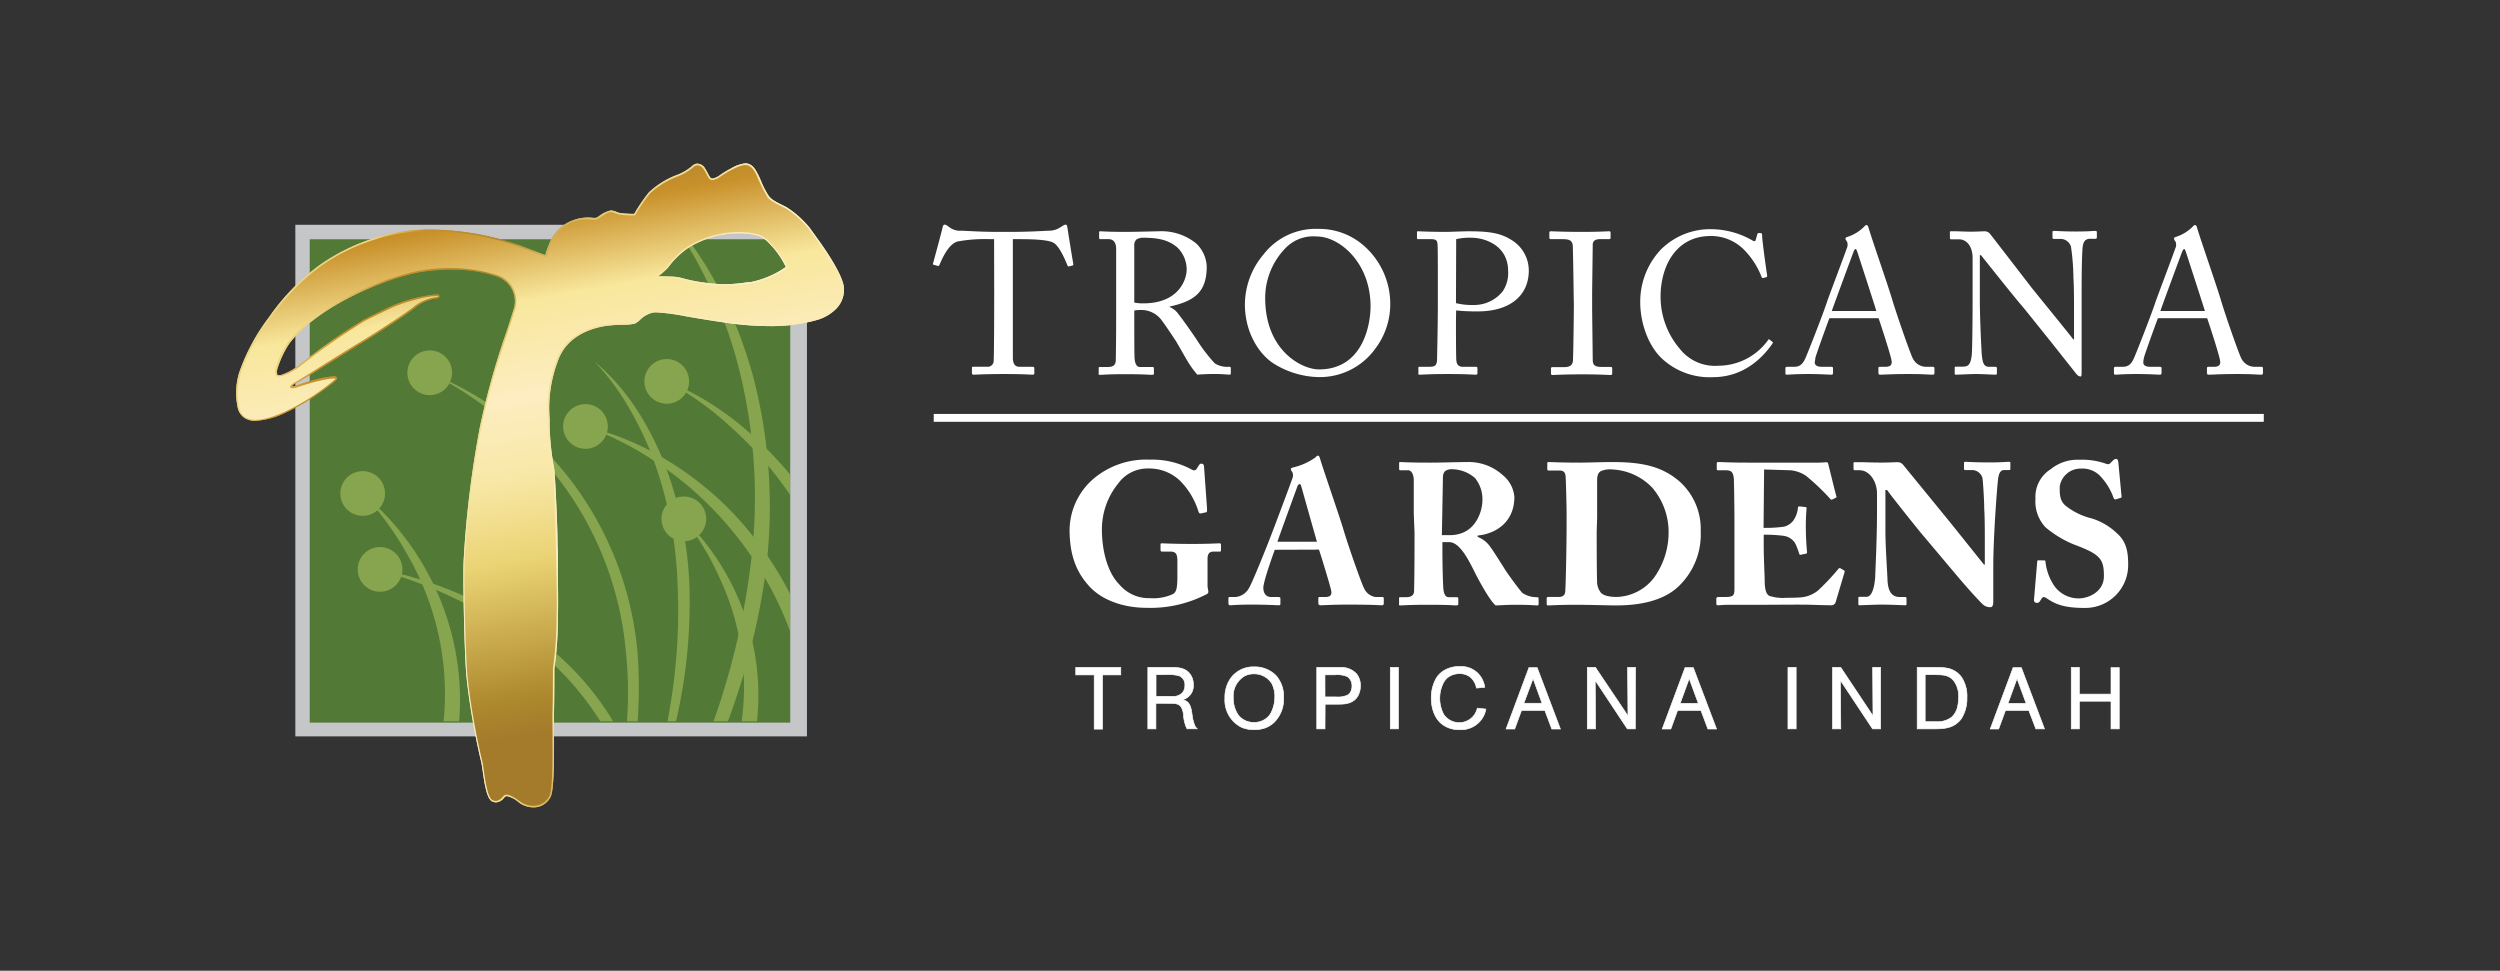 <svg id="a1d9fb03-e7e4-41f3-8e6c-b3ce79cd875e" data-name="Layer 1" xmlns="http://www.w3.org/2000/svg" xmlns:xlink="http://www.w3.org/1999/xlink" viewBox="0 0 461 179">
  <rect x="0" y="0" width="461" height="179" fill="#333333" stroke="none"/>
  <defs>
    <clipPath id="f7287ec5-28ca-4934-b7fa-459a75e23d5a">
      <rect x="57.06" y="44.38" width="88.62" height="88.62" style="fill: none"/>
    </clipPath>
    <linearGradient id="ff93c4cd-c41a-4709-901e-d36bf1f86322" x1="150.13" y1="116.44" x2="64.18" y2="50.43" gradientUnits="userSpaceOnUse">
      <stop offset="0.05" stop-color="#ab822f"/>
      <stop offset="0.13" stop-color="#c9912b"/>
      <stop offset="0.27" stop-color="#f8e8a7"/>
      <stop offset="0.43" stop-color="#fbeec8"/>
      <stop offset="0.56" stop-color="#f8e8ae"/>
      <stop offset="0.7" stop-color="#ecd480"/>
      <stop offset="0.82" stop-color="#ae892e"/>
      <stop offset="0.94" stop-color="#c9912b"/>
      <stop offset="1" stop-color="#ecd480"/>
    </linearGradient>
    <linearGradient id="ee601818-5c1d-4827-bfa8-6224ac111e50" x1="93.08" y1="26.23" x2="111.89" y2="133.51" gradientUnits="userSpaceOnUse">
      <stop offset="0.05" stop-color="#ab822f"/>
      <stop offset="0.13" stop-color="#c9912b"/>
      <stop offset="0.27" stop-color="#f8e79c"/>
      <stop offset="0.43" stop-color="#fdedc1"/>
      <stop offset="0.56" stop-color="#f8e8a7"/>
      <stop offset="0.7" stop-color="#ebd475"/>
      <stop offset="0.93" stop-color="#ae892e"/>
      <stop offset="1" stop-color="#a47a2b"/>
    </linearGradient>
  </defs>
  <title>property-logo-TG</title>
  <g>
    <path d="M183.31,44.1h-.93a27.45,27.45,0,0,0-5.85.44c-1.66.52-2.77,3.11-3.29,4.29a.27.27,0,0,1-.37.19l-.67-.19c-.11,0-.22-.07-.14-.29.37-1.33,1.66-6.11,1.73-6.52s.23-.59.37-.59a.66.66,0,0,1,.45.15l.48.33a3.09,3.09,0,0,0,2.11.63c2,.07,3.52.22,7,.22H186c4,0,5.62-.15,7.44-.22a3.67,3.67,0,0,0,1.92-.52l.71-.44a.77.77,0,0,1,.44-.15c.18,0,.26.11.33.59s.78,5,1.08,6.67c0,.18,0,.25-.23.29l-.59.15c-.15,0-.18,0-.29-.26-.3-.7-1.41-3.55-2.63-4.15s-4.59-.62-6.41-.62h-1V54.65c0,.51,0,10.88,0,11.51.08.93.37,1.48,1.26,1.48h2.33c.34,0,.37.11.37.37v.78c0,.18,0,.3-.37.3s-1.55-.12-5.18-.12-5.11.12-5.63.12c-.29,0-.33-.15-.33-.38V68c0-.26,0-.37.26-.37H182a1.11,1.11,0,0,0,1.22-.89c.11-1.07.11-12.44.11-13.14Z" style="fill: #fff"/>
    <path d="M205.82,52.13c0-2.74,0-5.11,0-6.18,0-1.23-.49-1.85-1.41-1.85H202.9c-.19,0-.22-.12-.22-.26v-.93c0-.19,0-.26.22-.26s1.48.11,4.59.11c2.07,0,5.52-.11,6.18-.11a10.14,10.14,0,0,1,6.93,2.26,6.23,6.23,0,0,1,1.92,4.22c0,4.63-2.11,6.37-6.85,7.4v.08a3.67,3.67,0,0,1,1.7,1.41c.45.48,3.08,4.25,3.37,4.73A30.51,30.51,0,0,0,224,67a4.26,4.26,0,0,0,2.67.63c.26,0,.29.15.29.3v.81c0,.22,0,.34-.29.34s-1.26-.12-2.89-.12c-1.07,0-2.44.08-3,.12A17.77,17.77,0,0,1,219.23,67c-.3-.44-2.3-4-2.48-4.25s-1.93-2.93-2.37-3.45a4.67,4.67,0,0,0-4-2.14,5.26,5.26,0,0,0-1.22.11v2.07c0,2.19,0,6.33.07,6.89.07.77.37,1.44.92,1.44h2.34c.26,0,.29.11.29.3v.81c0,.26,0,.34-.4.34S211,69,207.53,69s-4.22.12-4.63.12-.3-.12-.3-.3v-.85c0-.19,0-.3.19-.3h1.52c.81,0,1.44-.26,1.44-1.26.07-3.66.07-7.14.07-10.66Zm3.34,3.66a7.52,7.52,0,0,0,1.66.15c6.74,0,8-4.63,8-6.18A5.63,5.63,0,0,0,217,45.54c-1.44-1.15-3.07-1.7-6.14-1.7a2.35,2.35,0,0,0-1.26.29,1.42,1.42,0,0,0-.44,1.19Z" style="fill: #fff"/>
    <path d="M235,67.12c-2.63-1.59-5.44-5.59-5.44-11A14.38,14.38,0,0,1,233,46.91a12.13,12.13,0,0,1,10-4.7,12.47,12.47,0,0,1,8.29,2.92,14.26,14.26,0,0,1,5.07,11.07,13.54,13.54,0,0,1-2.77,8.11,12.59,12.59,0,0,1-10.67,5.22A16.21,16.21,0,0,1,235,67.12ZM252.73,56.5c0-8.11-5.77-12.89-9.88-12.89A7.12,7.12,0,0,0,237,45.8a13.2,13.2,0,0,0-3.7,9.14c0,9.74,6.77,13.18,9.92,13.18C251.36,68.12,252.73,59.79,252.73,56.5Z" style="fill: #fff"/>
    <path d="M268.48,59.16c0,1.74,0,6.78.07,7.3.07.81.44,1.18,1.22,1.18h2.37c.26,0,.3.11.3.26v.89c0,.18,0,.3-.34.3-.52,0-1.66-.12-5.14-.12-3.26,0-4.7.12-5.11.12s-.3-.12-.3-.26V67.9c0-.19,0-.26.22-.26h1.6c1.25,0,1.51-.18,1.62-1.18,0-.37.15-6.15.15-10.44V51.76c0-2.45,0-6.48-.07-6.85-.08-.74-.45-.81-1.45-.81h-2.11c-.18,0-.22-.08-.22-.3v-.89c0-.19,0-.26.22-.26.41,0,1.74.11,5.26.11.67,0,2.85-.11,4.07-.11,4.19,0,6.15.41,8.26,1.85a6.59,6.59,0,0,1,2.81,5.37c0,4.67-3.51,7.55-9.4,7.55a34.25,34.25,0,0,1-4-.18Zm0-3.26a12.76,12.76,0,0,0,3.4.34,6.74,6.74,0,0,0,5.22-2.52,6.06,6.06,0,0,0,1-3.74c0-4.85-4.51-6.14-6.7-6.14a11.19,11.19,0,0,0-2.88.26Z" style="fill: #fff"/>
    <path d="M290.17,53.46c0-.89-.11-7.55-.15-8.11-.07-.88-.44-1.25-1.85-1.25H286c-.19,0-.3-.08-.3-.23v-1c0-.15.11-.22.26-.22.44,0,2.33.11,5.77.11s4.48-.11,5-.11a.23.23,0,0,1,.26.26v.93c0,.18-.11.26-.29.26H295c-.74,0-1.3.29-1.3,1,0,.37-.11,8.55-.11,9V57c0,.37.11,8.92.11,9.33,0,1.15.56,1.33,1.74,1.33H297c.18,0,.29.07.29.26v1c0,.15-.11.23-.33.23-.44,0-1.92-.12-5.15-.12-3.51,0-5.1.12-5.51.12-.19,0-.3-.08-.3-.23v-1c0-.15.11-.22.3-.22h2.07c.74,0,1.52-.11,1.67-1.07.07-.56.18-8.55.18-10.52Z" style="fill: #fff"/>
    <path d="M306.46,66.12c-2.66-2.51-4-6.81-4-10.36A14,14,0,0,1,306.28,46a12.89,12.89,0,0,1,9.25-3.74,15.47,15.47,0,0,1,7.48,2c.49.3.67.26.74,0l.3-1.07c.07-.22.15-.22.48-.22s.41.07.41.59c0,.7.74,6.14.92,7.18,0,.19,0,.34-.14.37l-.56.15c-.18,0-.26,0-.37-.3a14.39,14.39,0,0,0-2.89-4.59,8.56,8.56,0,0,0-6.44-2.85c-6.63,0-9.29,5.89-9.25,11.29a14.8,14.8,0,0,0,3.55,9.52,8.24,8.24,0,0,0,7.11,3.11,11.32,11.32,0,0,0,9.14-4.7c.11-.19.19-.23.3-.11l.48.37c.11.07.18.14.07.33-2.22,3.22-5.81,6.22-11,6.22A12.9,12.9,0,0,1,306.46,66.12Z" style="fill: #fff"/>
    <path d="M337.34,58.68c-.36.93-2.4,6.55-2.59,7.33,0,.26-.11.63-.11.82,0,.51.45.81,1.26.81h1.74c.26,0,.37.07.37.26v.85c0,.26-.11.34-.29.34-.52,0-2-.12-4.23-.12-2.7,0-3.51.12-4,.12-.19,0-.26-.08-.26-.3V67.9c0-.19.15-.26.3-.26h1.29c1.11,0,1.63-.52,2.15-1.7.26-.59,3-7.44,4-10.48.25-.74,3.25-8.7,3.59-9.7a1.5,1.5,0,0,0,0-1.26,1,1,0,0,1-.26-.48c0-.11.08-.26.34-.33a7.59,7.59,0,0,0,3.07-1.85c.19-.19.3-.34.48-.34s.3.22.41.63c.7,2.34,3.59,10.63,4.29,13,.86,2.89,3.26,9.77,3.78,10.85a2.76,2.76,0,0,0,2.52,1.66h1.22c.22,0,.3.11.3.26v.93c0,.18-.12.26-.37.26-.67,0-1.45-.12-4.45-.12s-4.37.12-5.22.12c-.18,0-.29-.12-.29-.34V67.9c0-.22.11-.26.33-.26h.92c1,0,1.38-.37,1.12-1.41-.3-1.33-1.82-6.07-2.34-7.55ZM346,57.35c-.33-1.11-3.33-10.37-3.52-10.92-.11-.26-.18-.52-.3-.52s-.29.26-.4.55c-.19.49-3.7,10-4,10.89Z" style="fill: #fff"/>
    <path d="M363.75,47.58c0-2.19-1.11-3.41-2.45-3.45l-1.51,0c-.19,0-.23-.15-.23-.26v-1c0-.15,0-.22.23-.22s.48,0,1,0,1.37.07,2.63.07,2-.07,2.48-.07a1.28,1.28,0,0,1,1.07.48c.19.22,7.37,9.55,7.78,10.07s6.66,8.18,7.55,9.37h.15V58.2c0-3.29,0-5.11-.11-7a42.63,42.63,0,0,0-.45-5.7,2,2,0,0,0-2-1.44H378.7c-.14,0-.22-.08-.22-.26v-1a.2.2,0,0,1,.22-.22c.52,0,1.71.11,4.08.11s3.11-.11,3.59-.11c.26,0,.29.11.29.26v.93c0,.14-.07.26-.22.26h-1c-1,0-1.37.62-1.44,2-.15,2.48-.15,6.15-.15,8.55V68.53c0,.52,0,.89-.19.89-.44,0-.77-.45-.88-.59s-2.23-2.82-4.52-5.71c-2.59-3.22-5.3-6.62-5.52-6.85-.4-.37-7.22-8.92-7.44-9.21h-.22v8.22c0,3.44.3,9.47.37,10.21.15,1.45.37,2.15,1.37,2.15h1.11c.26,0,.3.11.3.33v.82c0,.22,0,.3-.3.3s-2.59-.12-3.59-.12c-.78,0-3.33.12-3.7.12-.15,0-.19-.08-.19-.26v-1a.19.19,0,0,1,.22-.22h1.26c1.08,0,1.48-.44,1.67-2.26.07-.7.15-4.92.15-11.51Z" style="fill: #fff"/>
    <path d="M397.92,58.68c-.37.93-2.4,6.55-2.59,7.33a7.49,7.49,0,0,0-.11.82c0,.51.44.81,1.26.81h1.74c.26,0,.37.07.37.26v.85c0,.26-.11.34-.3.34-.52,0-2-.12-4.22-.12-2.7,0-3.51.12-4,.12-.19,0-.26-.08-.26-.3V67.9a.26.26,0,0,1,.29-.26h1.3c1.11,0,1.63-.52,2.15-1.7.26-.59,3-7.44,4-10.48.26-.74,3.26-8.7,3.59-9.7a1.5,1.5,0,0,0,0-1.26,1,1,0,0,1-.26-.48c0-.11.07-.26.33-.33a7.57,7.57,0,0,0,3.08-1.85c.18-.19.29-.34.48-.34s.3.22.41.63c.7,2.34,3.59,10.63,4.29,13,.85,2.89,3.26,9.77,3.78,10.85a2.76,2.76,0,0,0,2.51,1.66H417c.22,0,.29.11.29.26v.93c0,.18-.11.26-.37.26-.66,0-1.44-.12-4.44-.12s-4.37.12-5.22.12c-.19,0-.3-.12-.3-.34V67.9c0-.22.11-.26.34-.26h.92c1,0,1.37-.37,1.11-1.41-.29-1.33-1.81-6.07-2.33-7.55Zm8.67-1.33c-.34-1.11-3.34-10.37-3.52-10.92-.11-.26-.19-.52-.3-.52s-.29.26-.4.55c-.19.49-3.71,10-4,10.89Z" style="fill: #fff"/>
    <g>
      <path d="M222.67,107.93c0,.52.15.89.15,1.19s-.23.44-.6.59a22.38,22.38,0,0,1-10.84,2.37c-3.85,0-8.19-1.22-10.74-4.22-2.26-2.56-3.41-5.7-3.41-10.18a12.64,12.64,0,0,1,4.3-9.3A15.05,15.05,0,0,1,212,84.76a15.33,15.33,0,0,1,7.73,1.81c.45.26.71.19.93-.11l.37-.59c.18-.26.26-.37.48-.37.41,0,.52.26.52.66l.55,7.63c0,.44,0,.63-.14.67l-1,.22c-.22,0-.33,0-.45-.37a13.79,13.79,0,0,0-3.36-5.63,8.2,8.2,0,0,0-5.85-2.29,6.69,6.69,0,0,0-5.59,2.77,13.42,13.42,0,0,0-3,8.44c0,4.37,1.23,8.19,3.22,10.18a7.09,7.09,0,0,0,5.67,2.52,8.59,8.59,0,0,0,4.18-.74c.78-.37.85-1.55.85-3.48v-2.66c0-1.34-.37-1.71-1.29-1.71h-1.56c-.22,0-.26-.15-.26-.33v-.93c0-.15,0-.26.26-.26s2.15.11,5.48.11,4.78-.11,5.08-.11.33.11.33.3v.93c0,.22,0,.29-.26.29h-1.08c-.66,0-1.14.26-1.14,1.33Z" style="fill: #fff"/>
      <path d="M235.07,101.38c-.29.78-2.11,5.85-2.11,7,0,.82.34,1.71,1.45,1.71h1.29c.37,0,.41.14.41.29v.82c0,.29,0,.41-.33.41-.48,0-2-.12-5-.12-2.7,0-3.51.12-4,.12-.22,0-.26-.23-.26-.49v-.7c0-.22,0-.33.26-.33h1a3.12,3.12,0,0,0,2.52-1.63c.52-.78,3.14-7.22,4.37-10.48.29-.74,3.29-8.7,3.62-9.7a1.46,1.46,0,0,0,0-1.26,1,1,0,0,1-.26-.48c0-.11.08-.26.37-.33a11.63,11.63,0,0,0,4.15-1.85c.18-.19.3-.34.48-.34s.3.22.41.63c.7,2.33,3.59,10.63,4.29,13,.85,2.89,3.26,9.77,3.78,10.77a2.74,2.74,0,0,0,2.15,1.67h1.25c.23,0,.26.14.26.33v.7c0,.23,0,.49-.33.49-.7,0-1.48-.12-6.22-.12-3.07,0-4.37.12-5.11.12-.37,0-.41-.23-.41-.49v-.7c0-.19,0-.33.23-.33h1c1,0,1.34-.37,1.11-1.34-.33-1.33-1.77-6.07-2.22-7.4Zm7.78-1.48c-.33-1.11-2.52-8.89-2.78-9.81-.15-.56-.22-.82-.4-.82s-.34.15-.45.48c-.18.49-3.37,9.22-3.66,10.15Z" style="fill: #fff"/>
      <path d="M260.7,94.68c0-2.74,0-5.11,0-6.11,0-1.22-.52-1.85-1-1.85h-1.48c-.18,0-.22-.11-.22-.26v-1c0-.19,0-.26.22-.26.34,0,1.48.11,5.52.11,2.07,0,5.33-.11,6.85-.11a9.37,9.37,0,0,1,6.55,2.44,5.77,5.77,0,0,1,2.11,4c0,4.7-3.51,6.81-6.77,7.11v.26a4.92,4.92,0,0,1,2.44,2c.48.59,2.52,3.89,2.81,4.33s2.22,3.15,3,4a4.67,4.67,0,0,0,2.7.78c.26,0,.29.14.29.29v.89c0,.22,0,.34-.29.34s-1.26-.12-4.11-.12c-1.07,0-2.44.08-3.52.12-1.11-.86-3.4-5.15-4-6.41-1.26-2.52-2.78-5.26-4.56-5.26h-1.26v1.89c0,2.19.11,6.33.19,6.81.07.78.37,1.45.93,1.45h1.51c.26,0,.3.11.3.29v.89c0,.26,0,.34-.59.34,0,0-1-.12-4.85-.12s-4.78.12-5.19.12-.29-.12-.29-.37v-.86c0-.18,0-.29.18-.29h1.11c.82,0,1.48-.26,1.48-1.19.08-3.66.08-7.14.08-10.66Zm5.18,4c.7,0,1.15,0,1.48,0,4.89,0,6-4.66,6-6.4A6.24,6.24,0,0,0,272,88.16a6.53,6.53,0,0,0-4.11-1.63,2.15,2.15,0,0,0-1.41.34,1.53,1.53,0,0,0-.4,1Z" style="fill: #fff"/>
      <path d="M288.88,94.53c0-1-.12-6.22-.19-6.77-.11-.89-.59-1-1.22-1h-1.85c-.19,0-.3,0-.3-.26V85.39c0-.15.11-.19.26-.19.48,0,2.11.11,5.81.11,1,0,4.67-.11,5.52-.11,5,0,9,.44,12.55,3.37a11.73,11.73,0,0,1,4.15,9.4,13.17,13.17,0,0,1-3.67,9.74c-3.59,3.89-9.92,3.93-12.25,3.93-.6,0-5-.12-7-.12-3.22,0-4.7.12-5.22.12-.19,0-.26-.08-.26-.34v-1c0-.15.11-.22.3-.22h1.92c.71,0,1.11-.3,1.19-.89.11-.78.26-9.11.26-11.92Zm5.55,3.59c0,.48,0,6.78.07,9.07a3.31,3.31,0,0,0,.63,2c.45.66,1.71.89,3,.89a9,9,0,0,0,6.93-3.63,14.31,14.31,0,0,0,2.63-8.44,12.59,12.59,0,0,0-3-8.07,10.91,10.91,0,0,0-7.37-3.37,4.26,4.26,0,0,0-2.07.29c-.56.26-.71.86-.74,1.6,0,1.55,0,6.4,0,7Z" style="fill: #fff"/>
      <path d="M325.2,97.34a24.38,24.38,0,0,0,3.77-.22A3.08,3.08,0,0,0,330.68,96a4.74,4.74,0,0,0,.85-2.29c0-.26.11-.33.3-.33l1,.11c.19,0,.34.07.3.29A37.79,37.79,0,0,0,333,97.6c0,1.67.15,3.45.22,4.22,0,.23-.11.26-.29.3l-.89.18c-.15,0-.22,0-.3-.29a11.82,11.82,0,0,0-.74-1.89,3.05,3.05,0,0,0-2-1.3,26.56,26.56,0,0,0-3.77-.22v2.22c0,2,.18,5.59.18,6.26,0,1.93.41,2.59.89,2.81a8.12,8.12,0,0,0,3.11.34c.63,0,2.19,0,3-.11a5.83,5.83,0,0,0,2.82-1.22,42.51,42.51,0,0,0,3.77-4c.15-.15.26-.18.37-.11l.63.37c.15.08.19.19.15.3l-1.66,5.59a.81.81,0,0,1-.82.56c-.18,0-1,0-3.37-.08s-6.33,0-12.73,0c-1.37,0-2.41,0-3.15,0s-1.26.08-1.59.08-.34-.12-.34-.41v-.78c0-.22.11-.33.37-.33h1.12c1.7,0,1.85-.26,1.85-1.56V96.16c0-3.07-.08-7.63-.12-8-.14-1.18-.51-1.44-1.51-1.44h-1.45c-.15,0-.18-.11-.18-.37v-.89a.23.23,0,0,1,.26-.26c.81,0,2.11.11,5.48.11l13,0c.59,0,1.3-.07,1.48-.07s.26.07.3.19c.15.51,1.37,5.59,1.52,6,.07.18.07.26-.11.37l-.6.29a.32.32,0,0,1-.44-.14A40.85,40.85,0,0,0,333,87.72a6.16,6.16,0,0,0-2.81-1l-4.89-.15Z" style="fill: #fff"/>
      <path d="M366,100.75c0-3.3,0-5.11-.11-7,0-1.44-.22-5.07-.33-5.63a2,2,0,0,0-2-1.44h-1.18c-.19,0-.22-.11-.22-.33v-.93c0-.19,0-.26.33-.26s1.59.11,4.33.11c2.22,0,3.11-.11,3.52-.11s.37.07.37.3v.89c0,.18,0,.33-.19.33h-1c-.63,0-1,.63-1.11,2-.26,2.48-.85,10.85-.85,15.74v6.33c0,.55,0,1.22-.56,1.22a2,2,0,0,1-1.44-.59c-.63-.6-2.45-2.56-4.67-5.19-2.66-3.15-5.63-6.7-6.33-7.51s-5.74-7.11-6.59-8.33h-.3v7.48c0,3.07.34,7.62.38,9,.07,2.15.74,3.26,2.29,3.26h.93c.26,0,.29.11.29.33v.89c0,.22,0,.3-.29.3s-2.6-.12-4.34-.12c-1.14,0-3.7.12-4.07.12-.15,0-.18-.08-.18-.34v-1c0-.11,0-.22.22-.22h1.29c.82,0,1.41-1.19,1.6-3.67,0-.7.33-6.63.33-12.1V91c0-2.18-1.33-4.25-3.18-4.29l-.93,0c-.18,0-.22-.15-.22-.26v-1c0-.15,0-.22.22-.22s.48,0,1.19,0,1.92.07,3.85.07c1.25,0,2.36-.07,2.81-.07a1.28,1.28,0,0,1,1.07.48c.19.22,7.48,9.14,8.59,10.51.52.63,5.93,7.41,6.33,7.89H366Z" style="fill: #fff"/>
      <path d="M376.93,103.34c.15,0,.26,0,.26.3a9.78,9.78,0,0,0,1.48,4.18,5.44,5.44,0,0,0,4.66,2.52c1.78,0,4.63-1.19,4.63-4.11,0-3.07-.59-4-5.41-5.78a19.46,19.46,0,0,1-5.36-3.22A6.91,6.91,0,0,1,375.34,92a6,6,0,0,1,2.77-5.45,7.86,7.86,0,0,1,5.33-1.77,13.22,13.22,0,0,1,4.93.74.68.68,0,0,0,.85-.19l.48-.48a.74.74,0,0,1,.55-.22c.26,0,.34.41.37.63l.6,6.33c0,.15-.08.18-.19.22l-.81.26c-.19.07-.37,0-.48-.26a11.22,11.22,0,0,0-2.3-3.85,4.52,4.52,0,0,0-3.7-1.55,3.87,3.87,0,0,0-3.93,3.36c0,1.37,0,2.48,1,3.41a12.32,12.32,0,0,0,4.88,2.41,11.69,11.69,0,0,1,4.74,2.81c1.45,1.3,2,2.93,2,5.52a7.9,7.9,0,0,1-8.11,8.18c-3.33,0-5.07-.56-6.63-1.59-.44-.3-.66-.41-.85-.41s-.37.26-.59.63-.41.44-.67.44-.55-.18-.51-.59l.59-7c0-.26.15-.26.29-.26Z" style="fill: #fff"/>
    </g>
    <rect x="172.18" y="76.33" width="245.26" height="1.45" style="fill: #fff"/>
    <g>
      <rect x="54.46" y="41.45" width="94.34" height="94.34" style="fill: #c4c6c7"/>
      <g>
        <rect x="57.11" y="44.12" width="88.61" height="89.13" style="fill: #537937"/>
        <g style="clip-path: url(#f7287ec5-28ca-4934-b7fa-459a75e23d5a)">
          <g>
            <path d="M121.9,38.35c8.42,8.58,13.91,19.81,17.08,31.44a95.24,95.24,0,0,1,2.16,36.06,129.5,129.5,0,0,1-10,34.68,168.38,168.38,0,0,1-18.1,31,234.54,234.54,0,0,0,16-31.91,136.09,136.09,0,0,0,9.21-34.19,97.72,97.72,0,0,0-1.43-35.14,83.69,83.69,0,0,0-5.68-16.77A67.69,67.69,0,0,0,121.9,38.35Z" style="fill: #86a54e"/>
            <path d="M109.58,66.65c5.85,4.77,9.93,11.46,12.8,18.44a70.48,70.48,0,0,1,4.72,22.17,96.3,96.3,0,0,1-1.76,22.56,114.82,114.82,0,0,1-6.51,21.56,184.2,184.2,0,0,0,4.86-21.84,105.66,105.66,0,0,0,1.24-22.17,74.23,74.23,0,0,0-4.1-21.69,57.67,57.67,0,0,0-4.63-10.07A42.56,42.56,0,0,0,109.58,66.65Z" style="fill: #86a54e"/>
            <path d="M66.86,91A49.85,49.85,0,0,1,82.2,113.28a48.89,48.89,0,0,1,1.25,27.33,68.88,68.88,0,0,1-11.81,24.67,108.14,108.14,0,0,1-18.74,19.6A157.68,157.68,0,0,0,69.8,164c4.84-7.45,8.85-15.48,10.82-24.05a50.83,50.83,0,0,0-.54-26,52.09,52.09,0,0,0-5.24-12.16A54.18,54.18,0,0,0,66.86,91Z" style="fill: #86a54e"/>
            <path d="M79.24,68.74a63,63,0,0,1,26.3,20.19,61.43,61.43,0,0,1,12,31.15,87.94,87.94,0,0,1-3.82,33.25,141.33,141.33,0,0,1-13.56,30.45,177.88,177.88,0,0,0,12-30.91c2.85-10.62,4.42-21.68,3.26-32.58A61.22,61.22,0,0,0,104.2,89.92,65.09,65.09,0,0,0,93,77.86,65.13,65.13,0,0,0,79.24,68.74Z" style="fill: #86a54e"/>
            <path d="M108,78.64c9.82,2.3,18.83,7.76,26.11,14.88a64.17,64.17,0,0,1,15.66,26,89.39,89.39,0,0,1,3.5,30.16,125.89,125.89,0,0,1-5.2,29.72c.82-5,1.62-9.9,2.09-14.87a130.6,130.6,0,0,0,.87-14.9c0-9.92-1-19.88-4-29.24a64.52,64.52,0,0,0-14.49-25.36,61.89,61.89,0,0,0-11.25-9.6A57.78,57.78,0,0,0,108,78.64Z" style="fill: #86a54e"/>
            <path d="M122.82,70.25c9.16,3.54,17,10.08,23.26,17.73a76.85,76.85,0,0,1,13.48,26.32,103.51,103.51,0,0,1,3.65,29.3,132.25,132.25,0,0,1-3.77,29.11A198.57,198.57,0,0,0,161,143.62a110.74,110.74,0,0,0-4.21-28.51,79.12,79.12,0,0,0-12.45-25.77,67.51,67.51,0,0,0-9.67-10.68A56.43,56.43,0,0,0,122.82,70.25Z" style="fill: #86a54e"/>
            <path d="M126.1,95.67a46,46,0,0,1,12.43,21.76,44.76,44.76,0,0,1-1.13,25.37,62.76,62.76,0,0,1-13.14,21.69,98,98,0,0,1-19.12,16.3,148.06,148.06,0,0,0,17.42-17.74c5.12-6.43,9.52-13.47,12.09-21.18a46.65,46.65,0,0,0,1.71-24,48,48,0,0,0-3.82-11.64A50.12,50.12,0,0,0,126.1,95.67Z" style="fill: #86a54e"/>
            <path d="M67,104.44a73,73,0,0,1,33.53,14.4,51.76,51.76,0,0,1,19,31.19c2.2,12.31.43,24.91-3.18,36.61A152.47,152.47,0,0,1,101,220c5.51-10.89,10.47-22.09,13.73-33.78s4.94-23.92,2.65-35.74a49.88,49.88,0,0,0-6.21-16.73,54.67,54.67,0,0,0-11.69-13.56,69.06,69.06,0,0,0-15.28-9.68A81.05,81.05,0,0,0,67,104.44Z" style="fill: #86a54e"/>
          </g>
        </g>
        <path d="M71,91a4.12,4.12,0,1,1-4.12-4.12A4.12,4.12,0,0,1,71,91Z" style="fill: #86a54e"/>
        <path d="M74.2,105a4.12,4.12,0,1,1-4.12-4.12A4.12,4.12,0,0,1,74.2,105Z" style="fill: #86a54e"/>
        <path d="M83.36,68.74a4.12,4.12,0,1,1-4.12-4.12A4.11,4.11,0,0,1,83.36,68.74Z" style="fill: #86a54e"/>
        <path d="M130.22,95.67a4.12,4.12,0,1,1-4.12-4.11A4.11,4.11,0,0,1,130.22,95.67Z" style="fill: #86a54e"/>
        <path d="M127.07,70.33A4.12,4.12,0,1,1,123,66.21,4.11,4.11,0,0,1,127.07,70.33Z" style="fill: #86a54e"/>
        <path d="M112.08,78.64A4.12,4.12,0,1,1,108,74.52,4.12,4.12,0,0,1,112.08,78.64Z" style="fill: #86a54e"/>
      </g>
      <g>
        <g>
          <path d="M155.63,53.3c0-1.23-.93-3.28-2.7-6.08-1.39-2.21-3-4.29-3.53-5.08l0,0a17.82,17.82,0,0,0-4.47-4c-2.24-1.08-2.62-1.35-3.17-2a16.1,16.1,0,0,1-1.45-2.83c-.24-.55-.44-1-.55-1.19a2.6,2.6,0,0,1-.13-.24c-.35-.66-.94-1.76-2.21-1.76a6.67,6.67,0,0,0-2.72,1,16.44,16.44,0,0,0-2.1,1.29,3.29,3.29,0,0,1-1.22.52c-.36,0-.54-.35-.87-1-.13-.24-.28-.53-.47-.82a1.7,1.7,0,0,0-1.43-.93,1.22,1.22,0,0,0-.83.31h0a9.38,9.38,0,0,1-3,1.79,15.52,15.52,0,0,0-5.14,3.21,31.76,31.76,0,0,0-2.69,3.95h-.24a17.84,17.84,0,0,1-2.63-.21l-.34-.13a2.89,2.89,0,0,0-1.13-.29,5.46,5.46,0,0,0-2.09,1,5,5,0,0,1-.5.32,1,1,0,0,1-.41.05,7,7,0,0,1-.88-.07h0s-.17,0-.43,0a8.11,8.11,0,0,0-4.23,1.3A7.69,7.69,0,0,0,101.26,45a16.42,16.42,0,0,0-.72,2.05L96.1,45.34h0a50.45,50.45,0,0,0-16.71-3,32.67,32.67,0,0,0-8.81,1.12A36.6,36.6,0,0,0,59,48.85a40.41,40.41,0,0,0-9.41,9.67,36.36,36.36,0,0,0-5.47,10.15A12.88,12.88,0,0,0,43.8,75,3.12,3.12,0,0,0,45,77a3.52,3.52,0,0,0,2.14.6,14.79,14.79,0,0,0,5.56-1.52,40.16,40.16,0,0,0,6.14-3.59c.82-.57,1.63-1.17,2.26-1.67.94-.74,1-.86,1-.94a.32.32,0,0,0,0-.3.63.63,0,0,0-.54-.19,16.68,16.68,0,0,0-3.19.57c-1.71.43-3.75,1.12-3.91,1.18a1.44,1.44,0,0,1-.44.07l-.19,0A3.51,3.51,0,0,1,55,70.41c.83-.44,4.29-2.6,7.35-4.5,1.78-1.1,3.44-2.14,4.37-2.7,3.14-1.89,8.63-5.46,10.12-6.73A8.18,8.18,0,0,1,80.56,55c.09,0,.39,0,.46-.27a.32.32,0,0,0-.11-.37l-.06-.06-.28,0h-.16a27.17,27.17,0,0,0-8.15,2.13c-1.88.87-5.14,2.51-5.18,2.53h0a106.64,106.64,0,0,0-10.33,7.16L55.18,67.3A10.67,10.67,0,0,1,52.25,69l-.18.07a1.36,1.36,0,0,1-.51.09,1.62,1.62,0,0,1-.33,0h0a.31.31,0,0,1-.07,0,2.1,2.1,0,0,1,0-1.19,18.32,18.32,0,0,1,2.16-4.59C58.92,56,72.09,51.06,77.56,50.16a34.1,34.1,0,0,1,5.53-.45,26.83,26.83,0,0,1,8.36,1.21,4.87,4.87,0,0,1,3.16,2.85,4.77,4.77,0,0,1,.15,3.11c-.53,1.7-1,3.27-1.53,4.78a141.88,141.88,0,0,0-4.74,17.11,186.49,186.49,0,0,0-3,24.74c-.13,3.09.11,16.28.51,21.11a128.32,128.32,0,0,0,2.79,16.11c.05.28.11.73.19,1.24.39,2.78.81,5.3,1.74,5.79a1.65,1.65,0,0,0,.75.2,2.05,2.05,0,0,0,1.48-.85.88.88,0,0,1,.15-.14.53.53,0,0,1,.39-.16A5,5,0,0,1,95.71,148a4.53,4.53,0,0,0,2.61.88,3.46,3.46,0,0,0,3.24-2c.65-1.47.62-7.53.59-11.94,0-1.44,0-2.68,0-3.36.08-2.55.07-7.85.07-8.27a64,64,0,0,0,.65-8.79v-.63c.1-2.73,0-6.53,0-9.89,0-1.27,0-2.49-.06-3.52,0-3.74-.47-13-.59-13.82,0-.15-.06-.37-.1-.64a47.82,47.82,0,0,1-.77-7.68c0-.4,0-.77,0-1.13a24.48,24.48,0,0,1,1.48-10.54c1.63-4.82,6.35-6.2,9-6.59a27.16,27.16,0,0,1,2.93-.2,10.11,10.11,0,0,0,2.25-.19,3.44,3.44,0,0,0,1-.71,5.16,5.16,0,0,1,2.26-1.31,3.56,3.56,0,0,1,.79-.07,40.64,40.64,0,0,1,5.51.74c1.91.33,4.29.73,7.3,1.17a55.51,55.51,0,0,0,8,.62h0A30.36,30.36,0,0,0,150.66,59a8.11,8.11,0,0,0,3.47-2A5,5,0,0,0,155.63,53.3ZM138.49,52l-.37,0a28.55,28.55,0,0,1-4.35.41,27.13,27.13,0,0,1-3.33-.23,29.12,29.12,0,0,1-4.37-.82,9,9,0,0,0-1.6-.32c-.79-.06-2.22-.08-3.13-.09a11.17,11.17,0,0,0,1.93-1.71,15.17,15.17,0,0,1,3.54-3.46,17.65,17.65,0,0,1,9.3-2.76c4,0,4.95,1,5.88,2,.13.15.28.31.43.46a15.87,15.87,0,0,1,2.49,3.75A17.08,17.08,0,0,1,138.49,52Z" style="fill: url(#ff93c4cd-c41a-4709-901e-d36bf1f86322)"/>
          <path d="M149.14,42.25a17.34,17.34,0,0,0-4.36-3.87c-2.22-1.07-2.68-1.37-3.26-2a33.62,33.62,0,0,1-2-4.07c-.32-.56-.83-1.87-2.1-1.87s-4.09,1.75-4.65,2.19a3.35,3.35,0,0,1-1.37.58c-.78,0-.93-.9-1.58-1.91s-1.45-.91-1.87-.56a9.64,9.64,0,0,1-3.13,1.86,15.12,15.12,0,0,0-5,3.13,32.89,32.89,0,0,0-2.73,4,16.68,16.68,0,0,1-3.12-.2,4.22,4.22,0,0,0-1.39-.42c-.57,0-2.12,1.17-2.47,1.34a3.79,3.79,0,0,1-1.45,0,7.38,7.38,0,0,0-4.48,1.25c-2.43,1.5-3.39,5.74-3.39,5.74L96,45.6c-5.4-2.05-16.31-4.44-25.36-1.88-8.58,2.43-15,6.85-20.79,15-6.1,8.56-6.43,12.84-5.78,16.29s4.49,2.65,8.5.9a42.36,42.36,0,0,0,9.27-6c.12-.3-1.66,0-3.44.43s-3.9,1.18-3.9,1.18c-1,.26-1.81-.14.34-1.27C56.15,69.48,64,64.51,66.55,63c3.15-1.91,8.6-5.44,10.08-6.7a8.44,8.44,0,0,1,3.9-1.53c.37,0,.21-.17.21-.17h-.18c-1.87-.07-6.3,1.22-8.19,2.1S67.2,59.2,67.2,59.2a132.66,132.66,0,0,0-11.86,8.32,11,11,0,0,1-3.17,1.76,1.88,1.88,0,0,1-1,.07c-.42-.09-.46-.83-.32-1.56a18.07,18.07,0,0,1,2.2-4.68C59,55.47,72.59,50.7,77.52,49.89a30.64,30.64,0,0,1,14,.78A5.09,5.09,0,0,1,95,57c-2.32,7.38-4.27,12.29-6.27,21.85a185.81,185.81,0,0,0-3.05,24.7c-.13,3,.11,16.13.51,21.08A127.59,127.59,0,0,0,89,140.67c.27,1.38.69,6.27,1.79,6.85s1.8-.52,2.07-.76c.45-.39,1.12-.37,3,1,2.06,1.48,4.59.87,5.45-1s.49-12.53.57-15.19.08-8.29.08-8.29a70.59,70.59,0,0,0,.67-9.4c.12-3.78-.07-9.67-.12-13.41s-.46-12.92-.58-13.78a53.94,53.94,0,0,1-.87-8.35c-.09-4.45-.33-6.48,1.47-11.77s7.43-6.5,9.24-6.77,4.4-.13,5.14-.37,1.66-1.68,3.32-2,5.22.6,13.7,1.84,14.12.34,16.64-.43,4.84-2.63,4.78-5.45S150.27,43.77,149.14,42.25Zm-10.62,10a24.68,24.68,0,0,1-8.11.24c-3.69-.44-4.75-1.05-6-1.14s-3.94-.1-3.94-.1A15.4,15.4,0,0,0,123,49.12a15.71,15.71,0,0,1,3.63-3.54,18.17,18.17,0,0,1,9.44-2.8c4.71,0,5.33,1.39,6.51,2.57a14.81,14.81,0,0,1,2.58,4C145.21,49.62,141.47,51.84,138.52,52.25Z" style="fill: url(#ee601818-5c1d-4827-bfa8-6224ac111e50)"/>
        </g>
        <g>
          <path d="M155.63,53.3c0-1.23-.93-3.28-2.7-6.08-1.39-2.21-3-4.29-3.53-5.08l0,0a17.82,17.82,0,0,0-4.47-4c-2.24-1.08-2.62-1.35-3.17-2a16.1,16.1,0,0,1-1.45-2.83c-.24-.55-.44-1-.55-1.19a2.6,2.6,0,0,1-.13-.24c-.35-.66-.94-1.76-2.21-1.76a6.67,6.67,0,0,0-2.72,1,16.44,16.44,0,0,0-2.1,1.29,3.29,3.29,0,0,1-1.22.52c-.36,0-.54-.35-.87-1-.13-.24-.28-.53-.47-.82a1.7,1.7,0,0,0-1.43-.93,1.22,1.22,0,0,0-.83.31h0a9.38,9.38,0,0,1-3,1.79,15.52,15.52,0,0,0-5.14,3.21,31.76,31.76,0,0,0-2.69,3.95h-.24a17.84,17.84,0,0,1-2.63-.21l-.34-.13a2.89,2.89,0,0,0-1.13-.29,5.46,5.46,0,0,0-2.09,1,5,5,0,0,1-.5.32,1,1,0,0,1-.41.05,7,7,0,0,1-.88-.07h0s-.17,0-.43,0a8.11,8.11,0,0,0-4.23,1.3A7.69,7.69,0,0,0,101.26,45a16.42,16.42,0,0,0-.72,2.05L96.1,45.34h0a50.45,50.45,0,0,0-16.71-3,32.67,32.67,0,0,0-8.81,1.12A36.6,36.6,0,0,0,59,48.85a40.41,40.41,0,0,0-9.41,9.67,36.36,36.36,0,0,0-5.47,10.15A12.88,12.88,0,0,0,43.8,75,3.12,3.12,0,0,0,45,77a3.52,3.52,0,0,0,2.14.6,14.79,14.79,0,0,0,5.56-1.52,40.16,40.16,0,0,0,6.14-3.59c.82-.57,1.63-1.17,2.26-1.67.94-.74,1-.86,1-.94a.32.32,0,0,0,0-.3.63.63,0,0,0-.54-.19,16.68,16.68,0,0,0-3.19.57c-1.71.43-3.75,1.12-3.91,1.18a1.44,1.44,0,0,1-.44.07l-.19,0A3.51,3.51,0,0,1,55,70.41c.83-.44,4.29-2.6,7.35-4.5,1.78-1.1,3.44-2.14,4.37-2.7,3.14-1.89,8.63-5.46,10.12-6.73A8.18,8.18,0,0,1,80.56,55c.09,0,.39,0,.46-.27a.32.32,0,0,0-.11-.37l-.06-.06-.28,0h-.16a27.17,27.17,0,0,0-8.15,2.13c-1.88.87-5.14,2.51-5.18,2.53h0a106.64,106.64,0,0,0-10.33,7.16L55.18,67.3A10.67,10.67,0,0,1,52.25,69l-.18.07a1.36,1.36,0,0,1-.51.09,1.62,1.62,0,0,1-.33,0h0a.31.31,0,0,1-.07,0,2.1,2.1,0,0,1,0-1.19,18.32,18.32,0,0,1,2.16-4.59C58.92,56,72.09,51.06,77.56,50.16a34.1,34.1,0,0,1,5.53-.45,26.83,26.83,0,0,1,8.36,1.21,4.87,4.87,0,0,1,3.16,2.85,4.77,4.77,0,0,1,.15,3.11c-.53,1.7-1,3.27-1.53,4.78a141.88,141.88,0,0,0-4.74,17.11,186.49,186.49,0,0,0-3,24.74c-.13,3.09.11,16.28.51,21.11a128.32,128.32,0,0,0,2.79,16.11c.05.28.11.73.19,1.24.39,2.78.81,5.3,1.74,5.79a1.65,1.65,0,0,0,.75.2,2.05,2.05,0,0,0,1.48-.85.88.88,0,0,1,.15-.14.53.53,0,0,1,.39-.16A5,5,0,0,1,95.71,148a4.53,4.53,0,0,0,2.61.88,3.46,3.46,0,0,0,3.24-2c.65-1.47.62-7.53.59-11.94,0-1.44,0-2.68,0-3.36.08-2.55.07-7.85.07-8.27a64,64,0,0,0,.65-8.79v-.63c.1-2.73,0-6.53,0-9.89,0-1.27,0-2.49-.06-3.52,0-3.74-.47-13-.59-13.82,0-.15-.06-.37-.1-.64a47.82,47.82,0,0,1-.77-7.68c0-.4,0-.77,0-1.13a24.48,24.48,0,0,1,1.48-10.54c1.63-4.82,6.35-6.2,9-6.59a27.16,27.16,0,0,1,2.93-.2,10.11,10.11,0,0,0,2.25-.19,3.44,3.44,0,0,0,1-.71,5.16,5.16,0,0,1,2.26-1.31,3.56,3.56,0,0,1,.79-.07,40.64,40.64,0,0,1,5.51.74c1.91.33,4.29.73,7.3,1.17a55.51,55.51,0,0,0,8,.62h0A30.36,30.36,0,0,0,150.66,59a8.11,8.11,0,0,0,3.47-2A5,5,0,0,0,155.63,53.3ZM138.49,52l-.37,0a28.55,28.55,0,0,1-4.35.41,27.13,27.13,0,0,1-3.33-.23,29.12,29.12,0,0,1-4.37-.82,9,9,0,0,0-1.6-.32c-.79-.06-2.22-.08-3.13-.09a11.17,11.17,0,0,0,1.93-1.71,15.17,15.17,0,0,1,3.54-3.46,17.65,17.65,0,0,1,9.3-2.76c4,0,4.95,1,5.88,2,.13.15.28.31.43.46a15.87,15.87,0,0,1,2.49,3.75A17.08,17.08,0,0,1,138.49,52Z" style="fill: url(#ff93c4cd-c41a-4709-901e-d36bf1f86322)"/>
          <path d="M149.14,42.25a17.34,17.34,0,0,0-4.36-3.87c-2.22-1.07-2.68-1.37-3.26-2a33.62,33.62,0,0,1-2-4.07c-.32-.56-.83-1.87-2.1-1.87s-4.09,1.75-4.65,2.19a3.35,3.35,0,0,1-1.37.58c-.78,0-.93-.9-1.58-1.91s-1.45-.91-1.87-.56a9.64,9.64,0,0,1-3.13,1.86,15.12,15.12,0,0,0-5,3.13,32.89,32.89,0,0,0-2.73,4,16.68,16.68,0,0,1-3.12-.2,4.22,4.22,0,0,0-1.39-.42c-.57,0-2.12,1.17-2.47,1.34a3.79,3.79,0,0,1-1.45,0,7.38,7.38,0,0,0-4.48,1.25c-2.43,1.5-3.39,5.74-3.39,5.74L96,45.6c-5.4-2.05-16.31-4.44-25.36-1.88-8.58,2.43-15,6.85-20.79,15-6.1,8.56-6.43,12.84-5.78,16.29s4.49,2.65,8.5.9a42.36,42.36,0,0,0,9.27-6c.12-.3-1.66,0-3.44.43s-3.9,1.18-3.9,1.18c-1,.26-1.81-.14.34-1.27C56.15,69.48,64,64.51,66.55,63c3.15-1.91,8.6-5.44,10.08-6.7a8.44,8.44,0,0,1,3.9-1.53c.37,0,.21-.17.21-.17h-.18c-1.87-.07-6.3,1.22-8.19,2.1S67.2,59.2,67.2,59.2a132.66,132.66,0,0,0-11.86,8.32,11,11,0,0,1-3.17,1.76,1.88,1.88,0,0,1-1,.07c-.42-.09-.46-.83-.32-1.56a18.07,18.07,0,0,1,2.2-4.68C59,55.47,72.59,50.7,77.52,49.89a30.64,30.64,0,0,1,14,.78A5.09,5.09,0,0,1,95,57c-2.32,7.38-4.27,12.29-6.27,21.85a185.81,185.81,0,0,0-3.05,24.7c-.13,3,.11,16.13.51,21.08A127.59,127.59,0,0,0,89,140.67c.27,1.38.69,6.27,1.79,6.85s1.8-.52,2.07-.76c.45-.39,1.12-.37,3,1,2.06,1.48,4.59.87,5.45-1s.49-12.53.57-15.19.08-8.29.08-8.29a70.59,70.59,0,0,0,.67-9.4c.12-3.78-.07-9.67-.12-13.41s-.46-12.92-.58-13.78a53.94,53.94,0,0,1-.87-8.35c-.09-4.45-.33-6.48,1.47-11.77s7.43-6.5,9.24-6.77,4.4-.13,5.14-.37,1.66-1.68,3.32-2,5.22.6,13.7,1.84,14.12.34,16.64-.43,4.84-2.63,4.78-5.45S150.27,43.77,149.14,42.25Zm-10.62,10a24.68,24.68,0,0,1-8.11.24c-3.69-.44-4.75-1.05-6-1.14s-3.94-.1-3.94-.1A15.4,15.4,0,0,0,123,49.12a15.71,15.71,0,0,1,3.63-3.54,18.17,18.17,0,0,1,9.44-2.8c4.71,0,5.33,1.39,6.51,2.57a14.81,14.81,0,0,1,2.58,4C145.21,49.62,141.47,51.84,138.52,52.25Z" style="fill: url(#ee601818-5c1d-4827-bfa8-6224ac111e50)"/>
        </g>
      </g>
    </g>
    <g>
      <path d="M203.3,124.45v10h-1.53v-10h-3.4v-1.38h8.3v1.38Z" style="fill: #fff;stroke: #fff;stroke-miterlimit: 10;stroke-width: 0.12px"/>
      <path d="M213.15,134.4h-1.49V123.07h3.67c1.37,0,3-.11,4,1.08a3.07,3.07,0,0,1,.72,2.1,2.62,2.62,0,0,1-1.56,2.63,2.14,2.14,0,0,1-.53.16,1.82,1.82,0,0,1,.84.28c.85.54.93,1.87,1.07,2.76a6.41,6.41,0,0,0,.31,1.31,1.94,1.94,0,0,0,.58,1h-1.87l-.17-.35a7.08,7.08,0,0,1-.48-2.07,3.53,3.53,0,0,0-.41-1.56c-.51-.77-1.31-.7-2.85-.72h-1.83Zm2.28-6h.74a2.23,2.23,0,0,0,1.94-.74,2.12,2.12,0,0,0,.38-1.3A1.75,1.75,0,0,0,218,125a1.91,1.91,0,0,0-.69-.42,9,9,0,0,0-2.57-.17h-1.57v4Z" style="fill: #fff;stroke: #fff;stroke-miterlimit: 10;stroke-width: 0.12px"/>
      <path d="M235,133.15a4.92,4.92,0,0,1-1.7,1.08,6.09,6.09,0,0,1-2.07.32,5.69,5.69,0,0,1-2.3-.44,5.6,5.6,0,0,1-3.06-5.37,6.08,6.08,0,0,1,1.14-3.77,5.16,5.16,0,0,1,4.25-2,5.49,5.49,0,0,1,4.08,1.65,5.88,5.88,0,0,1,1.36,4.13A6,6,0,0,1,235,133.15Zm-.66-7.36a3.4,3.4,0,0,0-1-.93,3.79,3.79,0,0,0-2.12-.6,3.65,3.65,0,0,0-1.67.37,4.27,4.27,0,0,0-2.13,4,5.53,5.53,0,0,0,.83,3.09,3.35,3.35,0,0,0,.75.78,3.59,3.59,0,0,0,2.22.71,3.63,3.63,0,0,0,2.33-.77,4.11,4.11,0,0,0,.67-.72,6.3,6.3,0,0,0,.85-3.07A5.16,5.16,0,0,0,234.38,125.79Z" style="fill: #fff;stroke: #fff;stroke-miterlimit: 10;stroke-width: 0.12px"/>
      <path d="M244.33,134.4h-1.52V123.07h4.5a3.74,3.74,0,0,1,2.86,1.22,3.36,3.36,0,0,1,.69,2.17,3.75,3.75,0,0,1-.54,2c-.81,1.21-2.09,1.39-3.41,1.39-.33,0-.69,0-1,0h-1.56Zm0-5.89h2a4.31,4.31,0,0,0,2.13-.32,1.45,1.45,0,0,0,.58-.59,2.19,2.19,0,0,0,.26-1.11,2,2,0,0,0-.84-1.72,4.71,4.71,0,0,0-2.33-.33h-1.81Z" style="fill: #fff;stroke: #fff;stroke-miterlimit: 10;stroke-width: 0.12px"/>
      <path d="M257.87,134.4h-1.5V123.07h1.5Z" style="fill: #fff;stroke: #fff;stroke-miterlimit: 10;stroke-width: 0.12px"/>
      <path d="M274,130.76a4.59,4.59,0,0,1-.45,1.32,4.68,4.68,0,0,1-4.46,2.47,5.06,5.06,0,0,1-3.16-1c-1.94-1.51-2-4.17-2-4.78a7.16,7.16,0,0,1,1-3.85,4.42,4.42,0,0,1,1.09-1.11,5.28,5.28,0,0,1,3.11-.9,4.33,4.33,0,0,1,4.4,2.82,4.72,4.72,0,0,1,.26,1l-1.53.15a3.49,3.49,0,0,0-1-1.9,3,3,0,0,0-2.12-.75,3.41,3.41,0,0,0-2.26.77,3.83,3.83,0,0,0-.64.77,6.39,6.39,0,0,0,0,6,3.45,3.45,0,0,0,5.67,0,3.94,3.94,0,0,0,.51-1.19Z" style="fill: #fff;stroke: #fff;stroke-miterlimit: 10;stroke-width: 0.12px"/>
      <path d="M280.57,131l-1.26,3.43h-1.59l4.22-11.33h1.51l4.29,11.33h-1.59L284.87,131Zm2.13-5.87L281,129.68h3.35Z" style="fill: #fff;stroke: #fff;stroke-miterlimit: 10;stroke-width: 0.12px"/>
      <path d="M301.55,134.4h-1.47l-5.92-8.93.06,8.93H292.7V123.07h1.5l6,8.94-.07-8.94h1.46Z" style="fill: #fff;stroke: #fff;stroke-miterlimit: 10;stroke-width: 0.12px"/>
      <path d="M309.35,131l-1.25,3.43h-1.59l4.22-11.33h1.51l4.29,11.33h-1.59L313.65,131Zm2.14-5.87-1.67,4.58h3.35Z" style="fill: #fff;stroke: #fff;stroke-miterlimit: 10;stroke-width: 0.12px"/>
      <path d="M331.21,134.4H329.7V123.07h1.51Z" style="fill: #fff;stroke: #fff;stroke-miterlimit: 10;stroke-width: 0.12px"/>
      <path d="M346.78,134.4H345.3l-5.92-8.93.06,8.93h-1.52V123.07h1.51l5.95,8.94-.06-8.94h1.46Z" style="fill: #fff;stroke: #fff;stroke-miterlimit: 10;stroke-width: 0.12px"/>
      <path d="M357,123.07a9.7,9.7,0,0,1,2.15.16,4.2,4.2,0,0,1,2.62,1.74,6.4,6.4,0,0,1,.94,3.66,7,7,0,0,1-1.07,3.94,4.45,4.45,0,0,1-1.32,1.16c-1,.56-2.08.71-4.33.67h-2.46V123.07Zm-2,10h1.9a4.36,4.36,0,0,0,2.95-.79A3.67,3.67,0,0,0,361,130.2a8.23,8.23,0,0,0,.17-1.64,4.79,4.79,0,0,0-.72-2.77,3.1,3.1,0,0,0-.67-.73c-.87-.65-1.69-.64-3.68-.65H355Z" style="fill: #fff;stroke: #fff;stroke-miterlimit: 10;stroke-width: 0.12px"/>
      <path d="M369.81,131l-1.26,3.43H367l4.22-11.33h1.51L377,134.4h-1.59L374.11,131Zm2.13-5.87-1.67,4.58h3.35Z" style="fill: #fff;stroke: #fff;stroke-miterlimit: 10;stroke-width: 0.12px"/>
      <path d="M383.43,129.3v5.1h-1.49V123.07h1.49V128h5.84v-4.9h1.52V134.4h-1.52v-5.1Z" style="fill: #fff;stroke: #fff;stroke-miterlimit: 10;stroke-width: 0.12px"/>
    </g>
  </g>
</svg>
